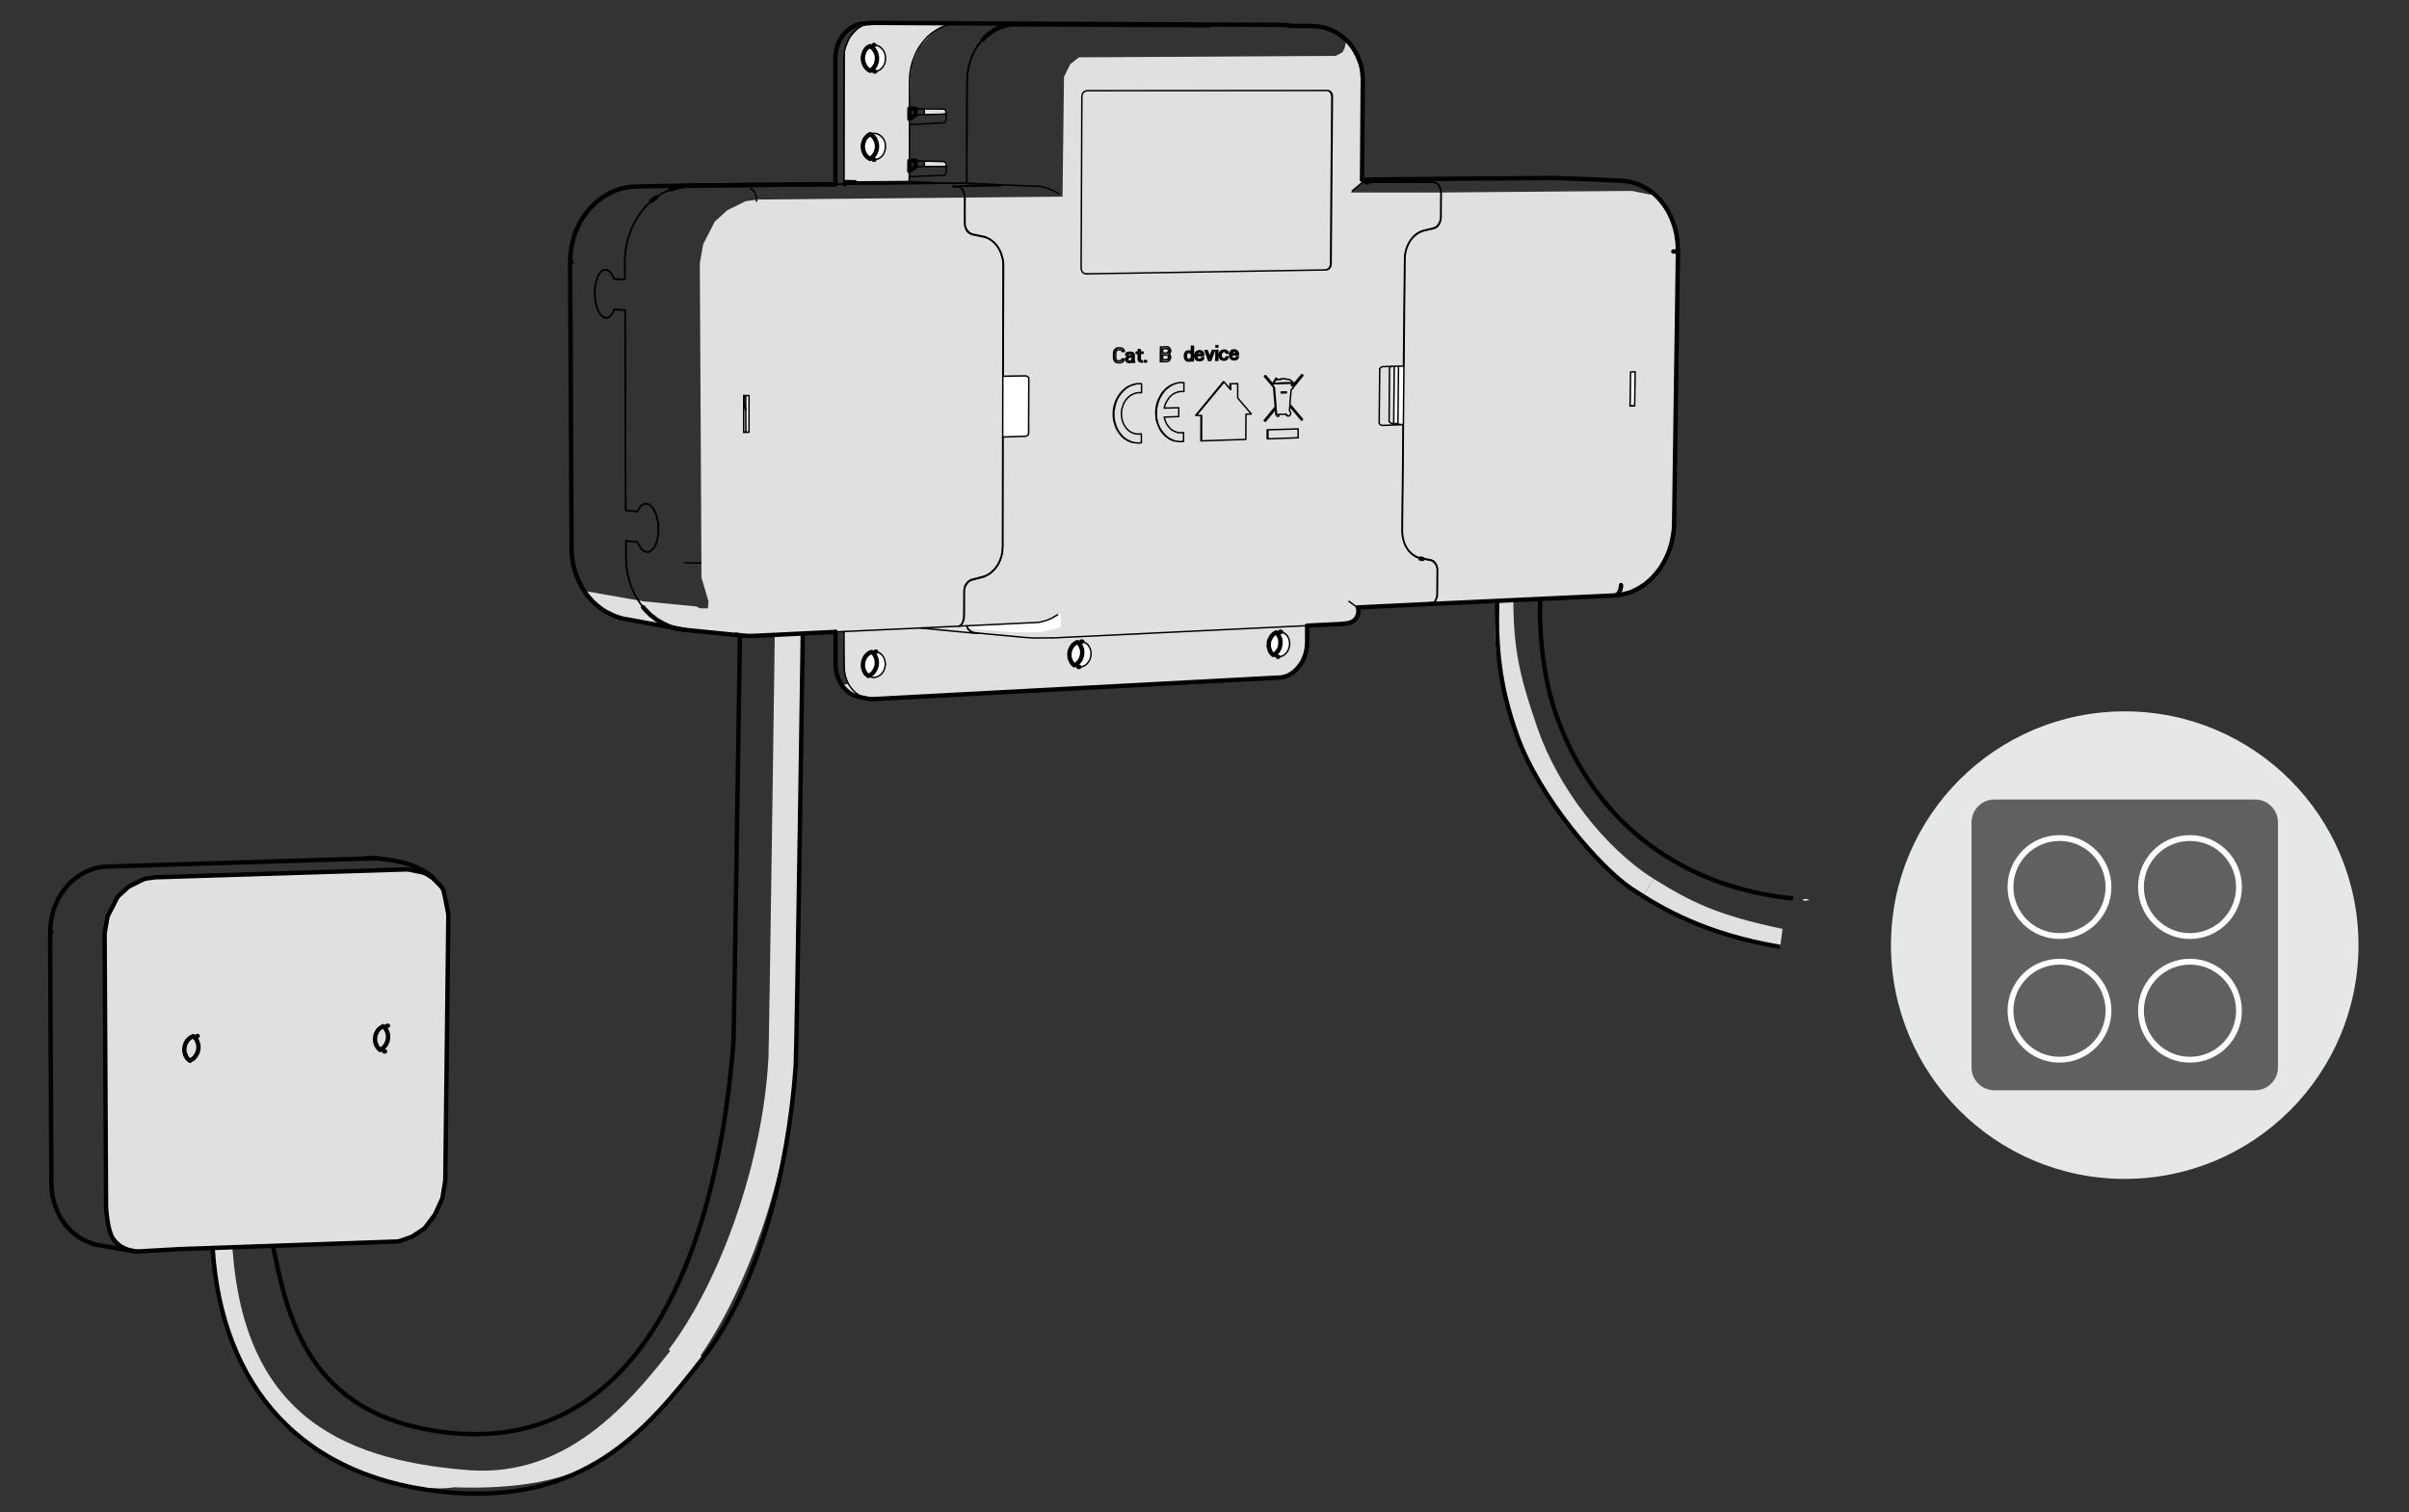 <?xml version="1.0" encoding="UTF-8"?>
<svg xmlns="http://www.w3.org/2000/svg" width="413.823" height="259.779" version="1.1" viewBox="0 0 413.823 259.779">
  <rect x="0" y="0" width="413.823" height="259.779" fill="#333333" stroke="none"/>
  <!-- Generator: Adobe Illustrator 28.7.3, SVG Export Plug-In . SVG Version: 1.2.0 Build 164)  -->
  <g>
    <g id="Layer_1">
      <g id="Layer_1-2" data-name="Layer_1">
        <g>
          <path d="M305.804,162.65l.406-3.097c-11.454-2.379-15.998-4.791-22.122-8.585l-1.884,2.997c10.518,6.611,15.35,6.817,23.6,8.685v0Z" fill="#e0e0e0"/>
          <path d="M282.205,153.966l1.884-2.997c-8.531-5.363-16.509-15.838-19.983-25.915-3.351-9.717-4.349-14.431-4.103-25.03l-2.396-.494c-1.85,9.82-.473,16.169,3.151,26.678,3.741,10.848,12.225,21.961,21.447,27.758Z" fill="#e0e0e0"/>
        </g>
        <path d="M308.003,154.331c-18.063-1.817-33.703-11.969-40.633-31.39-2.406-6.745-3.219-15.646-2.659-22.329l-7.362-.167c-.644,10.177.226,17.428,3.233,25.856,3.871,10.85,14.357,22.862,19.784,26.43,5.427,3.568,12.726,7.755,25.439,9.919" fill="none" stroke="#000" stroke-miterlimit="10" stroke-width=".75"/>
        <polyline points="305.107 160.448 305.129 160.743 303.689 160.524" fill="#e0e0e0" fill-rule="evenodd"/>
        <polygon points="310.848 154.606 309.974 154.762 309.626 154.494 310.237 154.385 310.848 154.606" fill="#e0e0e0" fill-rule="evenodd"/>
        <path d="M305.058,160.986" fill="none" stroke="#000" stroke-linecap="round" stroke-linejoin="round" stroke-width=".751"/>
        <g>
          <g>
            <path d="M137.949,94.945l-4.691.084c.032,2.111-1.146,84.627-1.25,86.644-.925,17.789-8.193,38.342-17.151,50.168l4.013,3.04c9.414-12.427,16.696-33.607,17.779-51.955.144-2.445,1.338-85.408,1.3-87.981v0Z" fill="#e0e0e0"/>
            <path d="M120.692,233.362l-2.865-4.837c-8.655,11.423-19.633,25.431-37.518,23.991-22.788-1.835-39.218-10.411-40.499-40.294l-3.231.367c.611,35.039,29.532,44.582,41.477,42.886,22.417.73,30.624-6.465,39.979-18.813,0,0,2.658-3.3,2.658-3.3Z" fill="#e0e0e0"/>
          </g>
          <path d="M36.433,212.385c.755,23.487,13.394,40.976,39.22,43.82,24.67,2.717,35.516-10.639,45.039-22.844,9.571-12.268,14.77-32.282,16.006-50.432.174-2.549,1.403-86.512,1.41-89.169" fill="none" stroke="#000" stroke-miterlimit="10" stroke-width=".75"/>
          <path d="M127.349,93.644c-.046,1.379-1.251,84.1-1.357,85.443-3.035,38.705-17.643,72.336-51.747,66.615-22.385-3.755-25.134-21.113-27.605-32.872" fill="none" stroke="#000" stroke-miterlimit="10" stroke-width=".75"/>
        </g>
        <path d="M285.142,155.41" fill="#e0e0e0" fill-rule="evenodd"/>
        <path d="M288.648,163.604" fill="none" stroke="#000" stroke-linecap="round" stroke-linejoin="round" stroke-width=".751"/>
        <polygon points="232.202 7.792 233.626 10.482 234.227 13.71 233.942 31.43 232.012 33.075 246.156 33.075 280.331 32.79 283.558 33.455 283.875 33.075 285.9 35.163 287.704 38.676 288.273 41.619 287.672 90.191 287.103 93.703 285.615 96.931 283.59 99.62 281.122 101.234 278.496 102.152 235.588 104.177 233.531 104.462 233.341 105.474 232.36 106.835 230.588 107.12 224.702 107.405 224.513 111.645 223.848 113.607 222.203 115.474 220.621 116.233 155.373 119.745 148.126 119.777 146.354 119.176 144.867 117.942 144.804 117.689 145.816 117.404 145.468 116.834 145.184 115.663 144.93 108.575 135.406 108.892 125.217 108.892 116.705 108.006 106.104 105.949 103.225 104.462 101.738 103.291 100.472 101.519 110.534 103.291 119.648 104.177 120.217 104.493 121.609 104.493 121.704 103.291 120.502 99.209 120.217 45.226 120.787 41.967 122.78 38.075 124.932 36.113 128.065 34.562 130.121 34.277 182.522 33.771 182.775 13.203 183.851 11.02 185.339 9.849 229.449 9.596 230.588 8.995 230.999 8.235 231.284 6.906 232.202 7.792" fill="#e0e0e0" fill-rule="evenodd"/>
        <polygon points="162.556 19.026 162.587 19.342 161.543 19.595 158.885 19.69 158.885 18.677 161.638 18.677 162.556 19.026" fill="#e0e0e0" fill-rule="evenodd"/>
        <polygon points="162.619 28.107 162.556 28.487 158.885 28.487 158.885 27.822 162.271 27.759 162.619 28.107" fill="#e0e0e0" fill-rule="evenodd"/>
        <polygon points="161.859 4.596 159.898 5.894 157.872 8.235 156.638 11.146 156.353 13.203 156.069 31.145 145.089 31.145 145.184 8.488 146.07 6.432 147.462 4.881 149.202 3.995 164.043 3.995 161.859 4.596" fill="#e0e0e0" fill-rule="evenodd"/>
        <polygon points="150.215 8.393 151.702 8.678 151.987 8.963 151.987 11.178 151.544 11.621 150.405 12.254 149.297 11.938 148.696 11.368 148.411 10.767 148.411 9.058 149.202 8.077 149.898 8.077 150.215 8.393" fill="#fff" fill-rule="evenodd"/>
        <polygon points="150.183 23.677 151.955 23.962 151.892 26.367 151.006 27.221 149.329 27.189 148.411 26.05 148.411 24.342 149.487 23.076 150.183 23.677" fill="#fff" fill-rule="evenodd"/>
        <polygon points="280.932 68.737 280.584 69.654 280.268 69.654 280.236 63.895 280.901 63.895 280.932 68.737" fill="#fff" fill-rule="evenodd"/>
        <polygon points="128.16 69.908 128.381 68.009 128.729 68.009 128.729 74.084 128.381 74.084 128.16 69.908" fill="#fff" fill-rule="evenodd"/>
        <polygon points="240.967 72.85 237.898 72.755 239.511 72.566 239.67 63.041 240.999 62.883 241.252 57.44 240.967 72.85" fill="#fff" fill-rule="evenodd"/>
        <polygon points="176.542 74.812 172.397 74.907 172.397 64.813 176.637 64.813 176.542 74.812" fill="#fff" fill-rule="evenodd"/>
        <polygon points="163.885 107.721 178.599 106.835 181.193 105.917 182.238 105.379 182.238 107.531 181.953 107.816 178.883 108.575 173.979 108.607 163.885 107.721" fill="#fff" fill-rule="evenodd"/>
        <polygon points="221.253 109.493 221.601 110.031 221.601 111.043 221 112.214 220.336 112.721 219.228 112.721 218.342 112.119 218.026 110.442 218.817 108.828 219.513 108.86 221.253 109.493" fill="#fff" fill-rule="evenodd"/>
        <polygon points="185.465 110.6 186.952 110.917 187.522 111.835 187.205 113.385 185.94 114.493 185.149 114.493 183.978 113.575 183.978 111.36 185.022 110.347 185.465 110.6" fill="#fff" fill-rule="evenodd"/>
        <polygon points="150.215 112.373 151.702 112.657 151.987 112.974 151.987 115.157 150.689 116.265 149.582 116.265 148.728 115.632 148.411 115.062 148.411 113.353 149.519 112.088 150.215 112.373" fill="#fff" fill-rule="evenodd"/>
        <path d="M105.472,47.916c-.063-.148-.127-.306-.19-.475-.084-.127-.169-.253-.253-.38-.084-.105-.169-.211-.253-.316-.084-.063-.169-.137-.253-.222-.042-.021-.084-.042-.127-.063-.105-.042-.2-.074-.285-.095h-.158c-.084,0-.179.011-.285.032-.084.063-.179.116-.285.158-.084.105-.179.2-.285.285-.084.127-.169.253-.253.38-.063.148-.137.295-.221.443-.042.169-.095.338-.158.506-.042.19-.084.369-.127.538l-.127.823c0,.274-.011.548-.032.823.021.232.032.464.032.696.021.232.053.464.095.696.021.148.042.295.063.443.063.169.116.348.158.538.063.169.127.338.19.506.063.148.137.285.222.411.063.127.137.253.221.38l.253.253c.105.063.2.127.285.19.105.042.2.074.285.095M104.269,54.561c.105-.042.2-.084.285-.127.042-.021.095-.053.158-.095.042-.042.084-.084.127-.127.105-.105.2-.211.285-.316.063-.127.127-.243.19-.348.063-.148.127-.285.19-.411M109.49,87.849c.042-.084.074-.158.095-.222.084-.148.169-.285.253-.411.084-.105.169-.211.253-.316.042-.042.084-.084.127-.127.105-.063.211-.127.316-.19.084-.021.179-.053.285-.095.105,0,.211.011.316.032.063,0,.116.011.158.032.105.042.211.095.316.158.105.084.2.169.285.253.105.105.2.211.285.316.084.148.169.285.253.411.127.253.095.253.222.506.042.084.074.179.095.285.063.169.116.348.158.538.042.19.084.39.127.601.021.316.053.633.095.949v.633c-.021.316-.053.633-.095.949-.042.19-.084.38-.127.57-.063.253-.148.517-.253.791-.063.148-.127.285-.19.411-.084.127-.179.253-.285.38-.084.084-.169.169-.253.253-.042.042-.095.084-.158.127-.084.042-.179.084-.285.127-.105,0-.211.011-.316.032M111.167,94.842c-.105-.021-.211-.042-.316-.063-.105-.042-.211-.095-.316-.158-.084-.084-.179-.169-.285-.253-.105-.127-.211-.253-.316-.38-.084-.148-.169-.306-.253-.475-.063-.127-.116-.253-.158-.38M107.528,92.912v2.88c.021.401.042.791.063,1.171.042.401.095.802.158,1.202.095.57.095.601.253,1.171.105.401.222.802.348,1.202.084.19.158.38.221.57.19.38.369.759.538,1.139.105.19.211.369.316.538.105.19.211.369.316.538.253.338.496.665.728.981M107.338,48.011v-3.734c.021-.253.042-.517.063-.791.042-.274.084-.538.127-.791.042-.274.084-.548.127-.823.063-.274.137-.548.222-.823l.253-.823c.084-.253.179-.517.285-.791.127-.274.243-.538.348-.791.148-.253.285-.506.411-.759.148-.253.295-.506.443-.759.169-.232.338-.464.506-.696.169-.211.348-.432.538-.665.19-.211.38-.411.57-.601.211-.211.422-.411.633-.601M115.218,32.537c-.232.084-.464.179-.696.285-.232.105-.464.221-.696.348-.232.148-.464.285-.696.411-.127.105-.253.2-.38.285M165.055,107.341c.063-.105.137-.2.222-.285.042-.148.095-.285.158-.411.042-.169.074-.327.095-.475.021-.169.032-.348.032-.538.032-2.12,0-2.12.032-4.24.021-.169.053-.338.095-.506.021-.105.053-.211.095-.316.063-.084.116-.169.158-.253.063-.105.127-.19.19-.253.063-.084.127-.158.19-.222.148-.084.285-.169.411-.253.084-.021.179-.053.285-.095.981-.253.981-.221,1.962-.506.105-.042.222-.084.348-.127.105-.042.211-.095.316-.158s.211-.127.316-.19c.105-.084.211-.169.316-.253.084-.084.179-.169.285-.253.084-.084.169-.169.253-.253.084-.105.169-.211.253-.316.084-.105.158-.211.222-.316.084-.127.158-.243.222-.348.063-.127.116-.253.158-.38.063-.127.116-.253.158-.38.063-.19.095-.19.158-.38.042-.274.095-.548.158-.823.032-.38.032-.411.063-.823M172.207,93.988c.042-16.138.074-32.265.095-48.382-0-.274-.011-.548-.032-.823-.021-.148-.053-.285-.095-.411-.063-.274-.137-.538-.222-.791-.105-.253-.211-.496-.316-.728-.148-.211-.295-.432-.443-.665-.084-.084-.169-.179-.253-.285-.084-.084-.169-.169-.253-.253-.105-.084-.2-.169-.285-.253-.105-.063-.211-.137-.316-.222-.105-.063-.211-.127-.316-.19-.105-.042-.211-.084-.316-.127-.127-.042-.243-.084-.348-.127-.981-.19-1.013-.19-1.994-.411-.084-.021-.169-.042-.253-.063-.148-.063-.274-.137-.38-.221-.084-.063-.169-.127-.253-.19-.063-.084-.127-.169-.19-.253-.042-.084-.084-.179-.127-.285-.042-.105-.084-.211-.127-.316-.032-.222-.063-.222-.095-.475v-4.493c-.021-.19-.042-.369-.063-.538-.021-.105-.042-.211-.063-.316-.063-.148-.116-.295-.158-.443-.042-.084-.095-.158-.158-.222-.042-.063-.095-.127-.158-.19-.042-.042-.095-.084-.158-.127-.063-.042-.127-.074-.19-.095h-.095c-.338-.021-.675-.042-1.013-.063M143.506,31.651c7.215-.084,14.429-.148,21.644-.19,3.322.127,3.322.158,6.613.348.084.021.179.032.285.032M106.294,47.916h-.823M103.984,54.561h.285M105.503,53.137l1.867.095.127,34.396,1.994.222M109.522,93.134l-1.994-.222M104.142,54.561h.285M103.953,46.365l.316-.032M105.63,47.947l1.709.063M107.528,92.912h.348M109.522,93.134h.032M109.49,87.849h.032M112.211,105.981l-.063-.032M114.173,107.215h-.032M117.464,108.164h-.063M117.338,31.968l-.063.032M117.591,96.646h.095-.063M117.686,96.646l.253.032-.253-.032h0M117.907,96.678h.158-.158M118.097,96.678h-.032.063-.032M118.034,31.904h-.095M118.382,96.678h-.253.348-.158.063M118.129,96.678h.032M118.445,96.678l.285.032h-.158.032M118.793,96.709h.032-.127M118.825,96.709h.538-.253M119.236,96.709h.221-.221M119.458,96.709h.063-.063.032M119.901,96.709h-.38.38M119.616,96.709h-.095M119.932,96.709h.158-.095M120.407,96.678l-.316.032.285-.032h-.063M120.122,96.709h-.032M126.388,108.987h.032M127.274,109.145l-.158-.032M128.128,74.211l.538.032-.918.032v-6.329h.348l.032,6.265-.38.032M128.096,67.946h.57v6.297h0M129.267,32.537l-.127-.063.158.127-.158-.127-.19-.063.158.063-.032-.032M129.14,32.474l-.19-.063M129.963,34.562v-.095.032M129.932,34.246l.032.222-.063-.57v-.127l.032.222-.063-.348.032.127-.158-.506.127.475-.095-.348M129.963,34.467l-.032-.443v.19M129.9,33.898l.032.222v-.095M129.963,34.309v.032M129.837,33.613v-.095M129.362,32.632l.158.19-.222-.222.222.19.127.285M143.538,108.544l21.074-.981.19-.032.253-.19M172.048,31.841l-.57.032M163.631,32.031l.127-.032h.601l7.246-.127h-.19M171.447,31.873h.063" fill="none" stroke="#000" stroke-linecap="round" stroke-linejoin="round" stroke-width=".249"/>
        <path d="M112.148,105.949c-.127-.105-.253-.2-.38-.285l-.443-.443-.411-.411c-.148-.169-.295-.338-.443-.506M114.142,107.215c-.148-.063-.285-.137-.411-.222-.169-.084-.338-.179-.506-.285-.169-.105-.338-.211-.506-.316-.169-.127-.338-.264-.506-.411M127.21,109.145c-3.27-.338-6.54-.664-9.809-.981-.169-.021-.348-.053-.538-.095-.169-.021-.338-.053-.506-.095-.19-.042-.369-.084-.538-.127-.169-.042-.348-.095-.538-.158-.169-.063-.338-.127-.506-.19-.211-.084-.411-.179-.601-.285M115.218,32.537c.232-.084.475-.169.728-.253.232-.063.464-.127.696-.19.211-.042.422-.074.633-.095M111.863,34.562l.601-.506.285-.19M117.939,31.904l-.601.063M118.034,31.904l.664-.032,24.808-.222M126.388,108.987l.728.127.886.095-.285-.032M128.096,109.208h-.095l.57.032h.57l14.398-.696" fill="none" stroke="#000" stroke-linecap="round" stroke-linejoin="round" stroke-width=".751"/>
        <path d="M245.872,103.734c.063,0,.127-.011.19-.032.063-.021.127-.053.19-.095.095-.063.095-.095.19-.158.042-.063.084-.127.127-.19.063-.127.127-.264.19-.411.042-.084.074-.179.095-.285.021-.105.042-.211.063-.316v-.348M246.916,101.899c.032-2.025.032-2.057.032-4.082-0-.105-.011-.211-.032-.316-.042-.148-.084-.295-.127-.443-.042-.084-.095-.169-.158-.253-.042-.084-.095-.158-.158-.222-.063-.063-.127-.127-.19-.19-.084-.042-.169-.095-.253-.158-.042,0-.074-.011-.095-.032-.084-.021-.169-.042-.253-.063-.759-.158-.759-.127-1.519-.285l-.316-.063c-.105-.021-.211-.053-.316-.095-.084-.042-.179-.084-.285-.127-.105-.063-.2-.127-.285-.19-.105-.063-.2-.127-.285-.19-.084-.063-.179-.137-.285-.222-.084-.084-.158-.169-.222-.253-.084-.084-.169-.169-.253-.253-.063-.105-.127-.211-.19-.316-.063-.105-.127-.211-.19-.316-.063-.105-.116-.211-.158-.316-.063-.127-.116-.243-.158-.348-.042-.127-.074-.253-.095-.38-.042-.127-.074-.253-.095-.38l-.063-.38c-.021-.127-.032-.264-.032-.411-.021-.127-.032-.253-.032-.38M240.904,91.235c.148-15.589.295-31.168.443-46.737v-.411c.021-.127.042-.253.063-.38.021-.148.042-.285.063-.411.021-.127.053-.253.095-.38.042-.127.084-.253.127-.38.042-.127.095-.243.158-.348.042-.127.095-.243.158-.348.063-.127.127-.243.19-.348.063-.105.137-.211.222-.316.084-.084.158-.179.222-.285.084-.084.169-.169.253-.253.105-.084.2-.169.285-.253.084-.063.179-.137.285-.222.084-.063.179-.116.285-.158.105-.063.211-.116.316-.158l.316-.127c.105-.042.211-.074.316-.095.506-.105,1.013-.222,1.519-.348.127-.042.253-.084.38-.127.063-.063.137-.116.222-.158.063-.063.137-.137.222-.222.084-.105.169-.221.253-.348.063-.148.116-.295.158-.443.042-.148.074-.306.095-.475.021-1.371.032-2.753.032-4.145,0-.169-.011-.338-.032-.506-.021-.169-.053-.327-.095-.475-.042-.105-.084-.2-.127-.285-.042-.084-.084-.169-.127-.253-.042-.063-.095-.137-.158-.222-.063-.042-.127-.084-.19-.127-.021-.021-.053-.042-.095-.063-.063-.021-.127-.042-.19-.063-.422-.021-.844-.042-1.266-.063-.548-.021-1.108-.032-1.677-.032-2.89,0-5.78.011-8.67.032M234.86,31.303h-.886M240.239,62.914l-.095,9.904-.506-.032h.506M239.638,72.787v.032M277.388,102.278h-.063M278.464,100.57v-.127M278.464,100.538v-.032M280.679,69.718l-.665.032.095-5.854.791-.032-.095,5.854h-.127M280.806,69.718l-.791-.063.475.032h-.475M288.083,43.201h-.538M288.21,43.201l.032-.032" fill="none" stroke="#000" stroke-linecap="round" stroke-linejoin="round" stroke-width=".249"/>
        <path d="M233.974,30.86c11.033-.127,22.076-.221,33.13-.285,5.759.19,5.759.222,11.518.475.19.021.369.042.538.063.211.021.411.042.601.063.232.063.454.116.664.158.211.063.432.127.664.19.211.084.422.169.633.253.19.084.369.179.538.285.211.105.411.211.601.316.211.127.411.253.601.38.169.148.338.285.506.411.169.148.338.295.506.443.148.169.306.327.475.475.105.127.211.243.316.348M277.356,102.278c.232-.021.454-.042.664-.063.232-.042.454-.074.664-.095.232-.063.454-.127.665-.19.211-.042.411-.095.601-.158.211-.084.422-.169.633-.253.211-.105.422-.211.633-.316.19-.105.369-.211.538-.316.19-.105.369-.222.538-.348.19-.148.38-.285.57-.411.19-.169.369-.327.538-.475M283.4,99.652c.169-.148.327-.295.475-.443.169-.19.327-.369.475-.538.148-.19.295-.369.443-.538.127-.19.264-.369.411-.538.127-.211.253-.422.38-.633.127-.19.243-.39.348-.601.105-.211.211-.422.316-.633.084-.211.179-.422.285-.633.084-.232.169-.454.253-.664.063-.232.137-.464.222-.696.063-.253.127-.496.19-.728M288.242,43.169c-.021-.232-.032-.475-.032-.728,0-.232-.011-.475-.032-.728-.021-.232-.053-.464-.095-.696-.021-.253-.053-.496-.095-.728-.063-.232-.116-.464-.158-.696-.063-.232-.127-.464-.19-.696-.063-.211-.137-.432-.222-.664-.084-.211-.169-.432-.253-.665-.105-.211-.2-.422-.285-.633-.105-.211-.211-.411-.316-.601-.127-.211-.253-.422-.38-.633-.127-.19-.253-.38-.38-.57-.169-.211-.348-.432-.538-.665M287.324,92.342c.042-.232.084-.475.127-.728.021-.232.053-.464.095-.696.021-.359.032-.717.032-1.076M285.267,34.436l-.285-.316M234.86,31.303h.19-.19M234.638,31.303h.316M234.828,31.303h.032M244.005,95.95l.38.063M277.325,102.278h.063l-31.548,1.456M283.4,99.652l-.095.095M277.451,102.247l.19-.032-.19.032M277.61,102.215l.222-.127-.19.127M278.021,101.93v-.032l-.063.095.127-.158-.032.063M277.958,101.994h0l-.158.127.158-.127M278.211,101.582l.127-.285.095-.411-.095.411.032-.095-.095.285M278.053,101.867l.063-.095-.063.095M278.306,101.392l-.063.158M278.432,100.886l.032-.158-.032.158v-.032M278.464,100.506v.316-.285M281.976,100.76l.38-.253M287.197,93.007v.032M285.267,34.436l.095.158M288.147,43.201h-.063l.158-.032M287.197,93.007l.127-.664-.063.38M287.577,89.843h0M287.577,90.191h0M288.242,43.169l-.664,46.99M287.546,43.201h-.032.38-.443.095M287.83,43.201h.285M287.957,43.201h-.032.095-.063" fill="none" stroke="#000" stroke-linecap="round" stroke-linejoin="round" stroke-width=".751"/>
        <path d="M168.789,6.811c-.232.274-.454.559-.664.854-.169.232-.316.454-.443.664-.148.253-.285.496-.411.728-.105.253-.222.506-.348.759-.084.274-.169.538-.253.791-.084.274-.158.548-.222.823-.063.274-.116.559-.158.854-.042.274-.084.548-.127.823,0,.295-.011.58-.032.854M164.992,32.189c.063.042.127.084.19.127.042.063.095.127.158.19.042.063.084.137.127.222.042.084.084.179.127.285.042.148.084.306.127.475.021.169.042.348.063.538M165.783,34.024c-.021,1.477-.021,2.964,0,4.462,0,.105.011.211.032.316.042.105.074.211.095.316.127.221.127.253.253.443.105.127.211.243.316.348.127.084.253.158.38.222.105.042.2.074.285.095.654.127,1.318.264,1.994.411.105.042.222.084.348.127.232.127.464.253.696.38.316.222.316.253.633.506.19.211.369.422.538.633.148.232.295.475.443.728.105.274.211.548.316.823.084.274.158.559.222.854.021.295.042.591.063.886M172.333,64.623c1.266-.021,2.542-.042,3.829-.063.042,0,.095.011.158.032.063.021.116.042.158.063.042.042.084.074.127.095.042.042.074.084.095.127M176.637,74.654c-.042.042-.084.084-.127.127-.063.042-.137.084-.222.127-.042.021-.095.032-.158.032M172.302,75.065c-0,6.308-.011,12.626-.032,18.954-.021.295-.042.591-.063.886-.021.148-.053.295-.095.443-.084.274-.169.559-.253.854-.127.253-.253.517-.38.791-.169.232-.338.464-.506.696-.19.211-.39.411-.601.601-.105.084-.211.169-.316.253-.105.084-.222.158-.348.221-.348.158-.348.19-.696.348l-1.962.506c-.105.021-.2.053-.285.095-.084.042-.169.095-.253.158-.084.063-.169.127-.253.19-.105.127-.2.264-.285.411-.084.148-.158.295-.222.443-.032.253-.063.253-.095.506v4.209c-.021.232-.042.464-.063.696-.063.19-.127.39-.19.601-.063.105-.127.211-.19.316-.063.063-.116.116-.158.158-.063.042-.127.084-.19.127M164.676,107.563c4.599-.211,9.198-.432,13.796-.664.316-.063.622-.137.918-.222.232-.063.454-.137.665-.221.211-.105.422-.2.633-.285.338-.19.665-.38.981-.57M166.1,107.499c.084.148.158.306.222.475.063.063.116.127.158.19.084.084.169.158.253.222.127.084.264.158.411.222M166.1,31.461c2.932.148,5.854.285,8.765.411,1.181.042,2.363.084,3.544.127.19.021.39.042.601.063.316.105.633.2.949.285.316.148.643.285.981.411.475.253.475.285.981.538M187.237,47.03h-.728c-.063,0-.137-.011-.222-.032-.042-.021-.084-.053-.127-.095-.063-.042-.127-.084-.19-.127-.042-.084-.084-.158-.127-.222-.042-.084-.074-.169-.095-.253-0-.084-.011-.169-.032-.253M185.718,46.049c.042-9.809.084-19.619.127-29.428,0-.084.011-.169.032-.253.021-.084.042-.169.063-.253.042-.063.074-.116.095-.158.063-.063.127-.127.19-.19M191.794,73.641c-.063-.127-.116-.253-.158-.38-.084-.274-.169-.548-.253-.823-.042-.148-.074-.295-.095-.443-.021-.295-.042-.591-.063-.886l.063-.886c.042-.148.074-.295.095-.443.084-.274.169-.548.253-.823.063-.148.127-.285.19-.411.148-.253.295-.496.443-.728.084-.127.169-.243.253-.348.19-.19.38-.38.57-.57.105-.084.211-.169.316-.253.105-.084.211-.158.316-.222.253-.105.496-.211.728-.316.232-.063.475-.127.728-.19.285,0,.316,0,.601-.032M195.781,65.889c-.169.021-.327.032-.475.032-.127.021-.253.053-.38.095-.253.063-.496.137-.728.221-.232.148-.464.285-.696.411-.19.169-.39.348-.601.538-.19.211-.369.422-.538.633-.222.348-.222.38-.443.728-.063.148-.116.285-.158.411-.127.411-.158.411-.253.854-.063.295-.116.58-.158.854v.918c.042.274.084.559.127.854.042.148.084.285.127.411.063.211.137.422.222.633.084.19.179.369.285.538.084.127.158.243.222.348.169.211.348.422.538.633.285.222.285.253.601.475.232.127.464.243.696.348.105.042.222.084.348.127.19.042.39.084.601.127M195.116,76.078c-.232-.042-.475-.084-.728-.127-.105-.042-.222-.084-.348-.127-.105-.042-.222-.095-.348-.158-.211-.148-.422-.285-.633-.411-.105-.084-.211-.179-.316-.285-.158-.19-.19-.19-.348-.411-.127-.169-.253-.348-.38-.538-.084-.127-.158-.253-.222-.38M192.49,59.75h-.38c-.084.021-.158.042-.222.063-.063.042-.127.084-.19.127M191.699,59.94c-.063.063-.127.137-.19.222-.021.063-.042.137-.063.222-.021.084-.042.169-.063.253v.791c.021.105.032.211.032.316.042.063.074.127.095.19.063.084.127.158.19.222M191.572,62.155c-.063-.095-.095-.095-.158-.222-.042-.063-.074-.137-.095-.222-.021-.084-.032-.169-.032-.253v-.696c-0-.127.011-.253.032-.38.021-.084.053-.158.095-.222.063-.084.127-.158.19-.222M191.604,59.94c.063-.042.116-.084.158-.127.084-.021.169-.042.253-.063h.411M191.699,60.415c-.021.084-.032.158-.032.222v.823c0,.084.011.158.032.221.021.042.053.095.095.158M191.92,61.933c.042.021.095.042.158.063.105-.021.211-.032.316-.032.063-.021.127-.042.19-.063M192.901,62.123c-.042.042-.095.084-.158.127-.084.021-.169.042-.253.063h-.38M196.097,67.471c-.148-.021-.295-.032-.443-.032-.084,0-.169.011-.253.032-.084,0-.169.011-.253.032-.169.063-.337.127-.506.19-.169.084-.327.169-.475.253l-.443.38c-.127.148-.253.295-.38.443-.042.084-.095.169-.158.253-.063.148-.137.295-.222.443-.063.232-.137.464-.222.696-.063.285-.032.285-.095.601v.316c0,.211.011.411.032.601.042.211.084.411.127.601.063.19.137.38.222.57.105.169.211.338.316.506.042.084.095.158.158.222.19.19.19.222.411.411.148.084.295.179.443.285.084.042.169.074.253.095.084.042.158.074.222.095.169.042.327.074.475.095.253-.021.506-.032.759-.032M228.12,46.27c.063-.021.127-.053.19-.095.042-.042.074-.084.095-.127.063-.063.116-.137.158-.221.032-.095.032-.127.063-.222.032-.127.032-.158.032-.285M228.658,45.321c.084-9.577.158-19.165.222-28.764,0-.105-.011-.222-.032-.348-.021-.042-.042-.095-.063-.158-.042-.063-.084-.127-.127-.19l-.127-.127c-.063-.042-.127-.084-.19-.127M228.784,16.557c-.084,9.598-.158,19.186-.222,28.764-.021.084-.032.169-.032.253-.021.084-.053.169-.095.253-.042.084-.084.158-.127.221-.042.042-.084.074-.127.095-.063.063-.127.105-.19.127l-.127.063c-.169.021-.338.032-.506.032M193.661,62.155c.042.021.074.042.095.063.063.021.127.042.19.063.084,0,.169-.011.253-.032.084,0,.158-.011.222-.032M194.515,61.332h-.38c-.063.021-.127.042-.19.063-.042.021-.074.042-.095.063M194.8,60.794c.021.042.032.095.032.158v.854c.021.148.053.285.095.411M195.717,61.997c.063.042.116.084.158.127.042.021.084.032.127.032.084.021.169.042.253.063M196.255,62.218c-.127-.021-.253-.042-.38-.063-.042-.021-.084-.032-.127-.032l-.127-.127M199.072,73.357c-.105-.232-.2-.475-.285-.728-.042-.127-.084-.264-.127-.411-.021-.148-.042-.295-.063-.443-.032-.411-.032-.443-.063-.854.021-.295.042-.591.063-.886.032-.222.063-.222.095-.443.042-.148.074-.295.095-.443.105-.274.222-.538.348-.791.127-.253.264-.506.411-.759.084-.105.169-.211.253-.316.19-.211.38-.411.57-.601.105-.084.211-.158.316-.222.127-.084.243-.158.348-.222.348-.158.348-.19.696-.316.232-.063.475-.127.728-.19.19,0,.38-.011.57-.032M203.027,65.699c-.148.021-.295.032-.443.032-.127.021-.253.042-.38.063-.127.042-.253.084-.38.127-.105.042-.222.084-.348.127-.232.127-.454.264-.664.411-.211.169-.422.338-.633.506-.169.211-.338.432-.506.664-.148.232-.295.475-.443.728-.105.274-.211.548-.316.823-.063.274-.127.559-.19.854-.021.148-.042.295-.063.443v.886c.021.148.032.295.032.443.063.274.127.559.19.854.105.253.211.517.316.791.148.232.295.464.443.696.169.211.338.411.506.601.211.169.411.338.601.506.232.127.464.243.696.348.105.042.221.084.348.127.19.042.38.074.57.095M202.362,75.825c-.232-.021-.464-.053-.696-.095-.105-.042-.222-.084-.348-.127-.105-.063-.222-.116-.348-.158-.211-.148-.422-.295-.633-.443-.222-.19-.222-.222-.475-.443-.105-.127-.222-.264-.348-.411-.063-.127-.137-.243-.222-.348-.084-.148-.158-.295-.222-.443M200.749,62.028l.158-.158c.042-.063.084-.137.127-.222.021-.042.042-.095.063-.158v-.253c-.021-.063-.042-.116-.063-.158-.042-.084-.084-.158-.127-.222M200.812,60.794c.063-.032.063-.063.127-.095.042-.063.074-.116.095-.158.021-.063.042-.127.063-.19v-.19c-.021-.063-.032-.116-.032-.158-.042-.084-.095-.158-.158-.222-.042-.063-.095-.116-.158-.158M200.78,61.111c.021.063.032.127.032.19v.158c0,.042-.011.095-.032.158M203.375,67.25h-.506c-.169.021-.338.042-.506.063-.148.063-.306.127-.475.19-.084.021-.158.053-.222.095-.148.105-.295.211-.443.316l-.38.38c-.105.148-.211.306-.316.475-.105.169-.2.338-.285.506-.063.19-.127.369-.19.538-.021.105-.042.2-.063.285M199.989,71.648c.042.19.095.38.158.57.021.084.053.169.095.253.084.148.158.295.222.443.127.169.253.338.38.506.127.127.253.253.38.38.148.084.295.169.443.253.169.063.327.127.475.19.148.042.295.074.443.095.253-.021.496-.032.728-.032M200.654,61.617c.021-.063.042-.116.063-.158v-.19c-.021-.042-.042-.095-.063-.158M203.565,61.712c-.042-.105-.074-.221-.095-.348v-.411c.021-.105.053-.222.095-.348M203.66,60.605c-.021.127-.042.243-.063.348-.021.148-.032.295-.032.443.042.105.074.211.095.316M204.546,61.68c-.063.021-.116.042-.158.063h-.222M203.945,60.668c-.042.063-.074.116-.095.158-.021.063-.032.127-.032.19-.021.105-.021.211,0,.316.021.084.042.169.063.253M204.135,62.028h.253c.042-.021.095-.042.158-.063.042-.021.074-.042.095-.063M205.369,61.649c-.021-.063-.053-.137-.095-.222,0-.105-.011-.211-.032-.316.021-.105.042-.211.063-.316.021-.084.042-.158.063-.222M205.495,60.573c-.042.084-.074.158-.095.222-.021.105-.032.211-.032.316 0.0.127.011.243.032.348.021.063.053.127.095.19M209.577,61.554c-.042-.063-.074-.137-.095-.222-.021-.105-.032-.211-.032-.316,0-.105.011-.211.032-.316.042-.084.074-.158.095-.222M209.925,60.256c-.042.042-.095.084-.158.127-.021.021-.042.053-.063.095-.042.063-.074.137-.095.222-.021.105-.042.211-.063.316.021.105.042.211.063.316.021.084.042.158.063.222M209.862,61.396c-.021-.084-.053-.169-.095-.253v-.19c.042-.105.074-.211.095-.316M211.349,61.522c-.042-.084-.074-.158-.095-.222-.021-.105-.032-.211-.032-.316-0-.105.011-.222.032-.348.021-.063.053-.127.095-.19M211.666,60.225c-.063.032-.063.063-.127.095-.021.042-.053.084-.095.127-.021.063-.042.137-.063.222-.021.105-.042.211-.063.316.021.105.032.211.032.316.063.095.063.127.095.222M211.444,61.522c.032.032.032.063.095.095.042.042.084.074.127.095.042.021.084.042.127.063.084.021.179.032.285.032M238.942,62.946c-.485,0-.97.011-1.456.032-.063.021-.116.042-.158.063-.063.042-.116.074-.158.095-.042.042-.074.084-.095.127-.032.032-.032.063-.063.095M241.03,72.945c-.063,6.097-.127,12.193-.19,18.29.021.295.042.58.063.854.095.411.095.443.19.823.084.274.179.538.285.791.127.232.264.464.411.696.063.105.137.2.222.285.19.19.369.369.538.538.105.084.211.158.316.222.084.063.179.127.285.19.232.084.454.169.664.253.918.19.918.158,1.835.348.127.042.253.084.38.127.063.042.137.095.222.158.063.063.127.127.19.19.063.084.127.158.19.221.042.105.084.211.127.316.042.148.084.295.127.443v.316c-0,1.308-.011,2.605-.032,3.892,0,.169-.011.338-.032.506-.042.148-.084.295-.127.443-.042.105-.084.2-.127.285-.042.063-.084.137-.127.221-.084.084-.169.169-.253.253-.063.042-.127.074-.19.095-.042.021-.095.032-.158.032M241.094,62.883c.063-6.139.127-12.267.19-18.385l.063-.886c.063-.274.127-.548.19-.823.105-.274.211-.548.316-.823.127-.232.264-.464.411-.696.169-.211.338-.422.506-.633.105-.084.2-.179.285-.285l.633-.443c.211-.105.432-.2.664-.285.612-.148,1.224-.295,1.835-.443.127-.042.253-.095.38-.158.084-.042.169-.095.253-.158.084-.105.179-.221.285-.348.084-.127.158-.264.222-.411.042-.169.084-.327.127-.475.021-.105.032-.221.032-.348.021-1.35.032-2.711.032-4.082-.021-.169-.042-.338-.063-.506-.021-.105-.042-.211-.063-.316-.042-.105-.084-.2-.127-.285-.042-.084-.084-.169-.127-.253-.084-.105-.169-.2-.253-.285-.063-.042-.127-.084-.19-.127M166.131,13.963l-.032,17.499h-.949l6.898.38-.57.032-7.278.127-.475.032.981.063.285.095M172.397,45.574l-.063,19.049M176.7,64.876l.032.127-.032,9.461-.063.19M176.13,74.939l-3.829.127M164.865,107.531l-.253.032M167.144,108.607l.475.095M177.491,109.588h.032l-1.456-.095-8.544-.791M172.048,31.841v.032M172.302,75.065h-.063M172.333,64.623h-.063M178.345,109.588h-.823M178.124,109.588h.095M178.314,109.588l2.974-.032h-.127M180.782,109.588l.222-.032-.253.032M224.544,107.468l-43.256,2.088h.095M186.573,47.061l.664-.032M186.225,15.766l.253-.127.222-.063,41.326-.032h-.664M187.237,47.03l5.253-.095-.664.032M192.395,59.75h.095M191.699,62.155l.19.127.222.032-.348-.063-.19-.095M192.711,60.225h.127l.032.158h-.095l-.063-.158-.127-.095-.127-.063-.348.032-.19.032-.095.095-.127.19M191.794,61.839l.127.095M192.585,61.902l.127-.095.032-.158h.38l-.032.253-.19.222M191.984,62.313h.063M192.079,61.997l.411-.032.19-.032.127-.127h-.095M192.458,60.067l.222.063.158.095M192.49,46.935h.665-.665M195.844,67.439l.253.032M196.066,74.527l-.443.032h-.316M192.743,61.649h.38M192.87,61.649l-.063.158M192.87,60.383h.285l-.063-.253-.158-.222-.19-.095-.253-.063M193.154,46.935l34.681-.57.285-.095M228.341,15.608l-.285-.063h-.032l.158.032.19.127.222.222.127.285.063.348M193.945,62.282l-.285-.063-.095-.063-.127-.158-.063-.38h.127l.032.38.127.158M194.42,62.218l.095-.095.063.127h.127l-.095-.253-.063.127M193.376,61.617l.095-.222.095-.095.19-.127.253-.063h.443-.316l-.285.063-.19.127-.063.095-.095.222M193.439,61.997h.095M193.756,61.585l-.032.253.032.095.158.095.285.032.222-.127.158-.158.032-.127h-.095v-.316M193.851,61.459l-.095.127M193.376,60.858h.127l.127-.221.095-.032.316-.063.253-.032h-.38l-.316.063-.063.063-.095.127-.063.095v.127h.127v-.127M193.502,60.984h.222l.032-.127.285-.127h.19l.158.063.063.032.063.127h.095l-.032-.127-.095-.032-.253-.063M193.914,62.028h.19l.222-.095.127-.19.063-.095M194.61,60.953v.158h-.158.063v-.158M194.293,60.51l.285.063.127.095.095.127M194.926,62.218l-.222.032M194.23,60.51h-.032M195.116,76.078h.127-.127M194.61,61.649v-.316h-.095M194.578,60.826h-.127M194.515,61.111h.095M195.148,76.078h.032M196.066,74.527v1.519l-.443.063-.38-.032M195.623,61.997h.095M195.623,61.997l-.095-.222.127.032v-1.107h-.127v1.076M195.654,61.807l.063.19M195.528,60.478h.127v-.411l-.127-.032v.443h-.348l.127.032v.222l.222-.032M195.179,60.478v.222l.127.032M195.306,60.51l.348-.032M195.528,60.035h.222l-.095.032M195.781,60.067h.095v.411h.475-.475M196.097,67.471v-1.519l-.032-.032-.285-.032.19.032M195.844,65.889l.095.032M196.255,62.218v-.222l-.222-.063-.127-.095-.032-.158v-.981h.475v-.222M196.603,62.187h.127v-.253h-.127v.253M196.73,61.933h.222v.253h-.222M196.603,61.933h.348M199.325,62.06v.063h.127v-2.531h.285-.38l-.032,2.468M199.451,62.123h1.044l.253-.095M200.907,60.858l-.095-.063M200.749,59.624l-.222-.063-.791.032M199.736,61.807l-.032-.823h.791l.19.032.095.095M200.78,61.617l-.095.095-.127.063-.823.032M200.369,60.636l.222-.063h.095l-.127.063-.823.032-.032-.728.032-.032.759-.032.095.063.095.095h.095l-.095-.095h-.095M199.451,59.592h-.095M203.217,65.731l-.19-.032.348.032v1.519M199.989,70.097l2.5-.063v1.519l-2.5.095M203.312,74.306l-.411.032h-.316M200.369,61.775l.222-.063h.095M200.78,61.617h-.127M200.654,61.111h.127M200.59,61.712l.063-.095M200.685,61.016l-.19-.032M200.654,61.111l-.063-.095M200.685,60.573l.095-.095.063-.158-.063-.285M200.59,60.573l.095-.095h.095M200.685,60.035l.032.158-.032.285M200.527,59.56h-.158M200.685,59.94l-.19-.063M200.401,59.56h.032M202.521,75.856l-.158-.032.538.032.411-.032v-1.519M202.394,75.856h.063M202.489,70.034h-.127M203.375,67.25h-.285M203.217,65.731l-.095-.032M203.565,60.605l.253-.253.19-.063h.316-.222l-.158.063-.127.095-.158.158M203.66,61.712l.285.253.19.063-.316-.063-.253-.253M204.767,60.858v.538l-.095.19-.127.095M204.166,61.744l.285-.063.127-.127.095-.158v-.538h.095l-.063-.158-.158-.095-.158-.063-.285.032-.158.095M203.881,61.585l.127.127.158.032M204.641,61.902l.127-.222v.316h-.095v-.127M204.261,60.288h.032M204.324,60.288l.222.032.095.063.127.222.032-1.139h-.127v.949M204.767,61.997h.222l.032-2.531h-.222M204.767,61.396h-.095M204.672,60.858l-.095-.158-.127-.095-.127-.032M204.672,59.465h.316M205.463,71.268l-.063.095h.095l4.778-5.759-.127-.032-4.683,5.696M205.495,71.363h.823l-.032,4.367,7.721-.253.032-4.335.918-.032-2.342-2.753v-2.468l-1.329.032v.886l.127.127v-1.013h-.127M206.096,61.965l-.38-.063-.127-.032-.222-.222M205.369,60.573l.222-.222.411-.127.127.032-.411.095-.222.222M205.495,61.649l.222.222.38.095.316-.063.19-.095.127-.19.032-.19h-.222l-.032.158h-.127l-.127.095h.127l.127-.095M206.255,61.68l-.253.063-.222-.095-.127-.158-.063-.253v-.127l1.171-.032v-.19l-.032-.222-.127-.222-.222-.158-.253-.032M205.653,60.889h-.032v-.032l.032-.127.158-.158.222-.095.19.032.127.095.095.158h.095v.127h-.886M206.381,61.68l-.316.063h-.063M206.001,61.965h.032M206.539,60.763l-.063-.158-.158-.095-.285-.032M206.413,75.73v-4.367h-.095M206.381,61.585l.063-.158h.316M206.539,61.427h-.095M206.539,60.889h-.095v-.127M206.318,60.889h.127M207.742,61.933h-.127l-.601-1.709h.127l.601,1.709.253-.032.633-1.709h-.253l-.506,1.361-.475-1.329h-.253M207.014,60.225h.38M207.805,61.396l.443-1.202h.127M208.28,60.193h.348M221.538,4.438l-13.67-.095M208.881,61.427l-.032.475h.348v-1.74h-.316v1.266M208.944,59.624h-.063v-.253h.095v.253h-.032M209.577,60.478l.222-.221.411-.127h.095l-.38.127M209.672,61.554l.222.221.348.095-.316-.063-.127-.032-.222-.221M208.976,61.902v-1.74M208.944,60.161h.253M208.976,59.624h.222v-.253h-.222M208.944,59.37h.253M210.242,61.87l.38-.063.158-.127.127-.158.063-.222h-.348l-.032.158-.127.127-.253.063-.222-.095-.127-.158M209.862,60.636l.127-.158.253-.127.222.063.127.095h.127l-.127-.095h-.127M210.21,61.839l-.032.032M210.21,61.649h.063l.285-.063.127-.095-.095-.032M211.286,66.807l-1.013-1.202M210.463,61.585h.095M210.685,61.49l.063-.158M210.906,61.301h-.285M210.59,60.51l.063.158h.095l-.032-.158M210.305,60.13l.316.063.158.095.158.158.032.222h-.222M210.59,60.415l-.316-.063M211.412,65.921h.158M211.571,61.712l-.222-.19M211.349,60.446l.222-.253.38-.095h.095l-.38.127M212.077,61.807l-.38-.032-.127-.063M212.077,60.098l.253.063.222.158.127.19.063.222v.222l-1.202.032v.095l.095.253.127.19.222.063.222-.032.158-.127.032-.158h.348-.222l-.063.158h-.095M212.457,61.427l-.127.127-.316.063-.032-.032M212.077,61.807l.285-.032.19-.127.127-.158.063-.222M211.95,61.807h.032M211.602,60.763l.633-.032-.664.032h.032M212.52,60.636l-.095-.158-.127-.127-.285-.032.158.032.127.127.095.158h.127v.095h-.285.285M211.571,60.763l.063-.158.127-.158.253-.127M211.982,60.098h-.032M212.615,65.889l-.38.032M212.235,61.554h.095M212.393,61.269h.127M212.393,60.731v-.095M217.171,72.217h.095l.127.127h-.127l-.095-.127,1.899-2.31-.285-3.386.127.032-1.582-1.899h-.127l1.582,1.867M217.393,72.344l1.709-2.088.063.949h.127l-.095-1.076-.095.127M217.266,72.217l1.93-2.31h-.127M217.203,64.655l.127-.127h.095l-.095.127M217.425,64.528l1.171,1.392h.222-.127v.095l-.095-.095h.095M217.678,75.224v.127l.127.032,5.189-.19v-1.519l-5.316.158v1.392M217.804,75.382v-1.551l.348-.032M217.678,73.831h.127M219.102,65.288l-.158.063-.095.127-.063.158-.032.158.127.032v-.19l.063-.158.095-.095.19-.095h-.127v-.316l.127.032v.285M218.817,65.921l2.88-.095v-.063l-.253-.032-2.563.095M219.355,71.268v.222l.127.032v-.316h-.127v.063M219.355,71.205h-.063M219.197,69.908l-.285-3.354M219.45,65.193l-.095.032.759-.063v-.095h-.095v.063l-.57.063M219.102,64.971l.253.032h-.127M219.355,65.224v-.222M220.874,71.142h.095l.127.222.19.095-.158-.032-.095-.063-.095-.095-.063-.127-1.202.032v.316l-.19.032M220.083,67.503v-.158l.791-.032v.158l-.791.032M220.019,65.129l.095.032M220.114,65.066l.665-.032-.665.032M221.285,71.458h.127l.127-.063.095-.127.063-.19.032-.127-.063-.19-.063-.095-.095-.095.063-.791,1.994,2.373h.095l-2.088-2.468v.095M220.874,67.471h.095l-.19.032M220.969,67.471v-.158h-.095M220.779,65.035l.032.095.475.032.316.063.19.158.095.19.095-.032.095.032.063.158-.063.285h-.19l-.032.253h.158l1.582-1.899h.127l-1.582,1.93v-.032h-.285M220.81,65.129h.316M221,65.129h.032M223.658,72.154l.095-.127-2.183-2.595.222-2.468.19-.222h.127l.032-.158,1.677-2.088-.095-.127M222.044,66.269h.063M221.696,65.826h.127l-.032-.095h-.095M221.823,65.826l-.38.032M221.949,65.541h-.063M222.139,65.762v-.063M222.772,73.673h.222M226.411,4.533l.032.032M233.341,104.335h-.158l-.158-.095-1.297-.949M244.827,31.271l.316.032-1.677-.032-9.493.032v.127l-.253.158-1.424,1.202M233.974,31.303v-.443" fill="none" stroke="#000" stroke-linecap="round" stroke-linejoin="round" stroke-width=".249"/>
        <path d="M238.942,62.946l.57-.032-.095,9.841-.316-.032-.222-.063-.19-.158-.063-.222.063-8.955.063-.19.19-.19M237.012,63.357l-.095,9.303.063.127.095.127.222.127.158.032,3.576-.127M238.625,72.281v.063M238.689,63.263v.063M239.416,72.755h.728M239.638,72.819h-.063l1.456.127M239.511,62.914l1.582-.032M246.694,31.43l-.285-.095-1.107-.032h.095M245.713,103.734h.095M245.365,31.303h-.127.063M245.239,31.303h-.095.095" fill="none" stroke="#000" stroke-linecap="round" stroke-linejoin="round" stroke-width=".249"/>
        <path d="M207.868,4.343c-11.117-.063-22.245-.116-33.383-.158-.232,0-.475.011-.728.032-.232.042-.464.074-.696.095-.232.063-.475.127-.728.19l-.696.253c-.211.106-.432.211-.664.316-.211.148-.422.285-.633.411-.211.148-.422.295-.633.443-.19.169-.38.348-.57.538-.105.105-.211.222-.316.348M221.538,4.438c1.308,0,2.605.011,3.892.032.295.021.58.042.854.063.169.021.338.042.506.063.295.063.58.127.854.19.338.127.675.243,1.013.348.274.148.548.285.823.411.274.169.538.338.791.506.148.105.295.222.443.348.19.169.39.348.601.538.127.127.253.253.38.38.19.253.39.496.601.728.222.348.222.38.443.728.148.274.295.548.443.823.148.38.306.77.475,1.171.063.274.137.548.222.823.042.253.084.506.127.759.042.401.074.791.095,1.171M233.278,105.506c-.021.084-.053.179-.095.285-.042.084-.084.169-.127.253-.063.105-.127.2-.19.285-.084.063-.158.137-.222.222-.106.063-.2.127-.285.19l-.253.127c-.084.042-.169.074-.253.095-.127.042-.253.074-.38.095-.38.042-.77.084-1.171.127M234.1,13.52l-.127,17.34M233.246,105.601l.032-.095M230.303,107.183l-5.759.285M226.285,4.533h.127M233.278,104.335h-.032M233.278,105.474l.063-.38v-.759l12.499-.601" fill="none" stroke="#000" stroke-linecap="round" stroke-linejoin="round" stroke-width=".751"/>
        <path d="M107.655,41.967c-.042.232-.084.464-.127.696-.042.211-.074.422-.095.633-.042.38-.074.77-.095,1.171v3.512M105.472,47.884c-.042-.127-.084-.243-.127-.348-.084-.169-.169-.327-.253-.475-.063-.084-.127-.169-.19-.253-.084-.084-.169-.158-.253-.222-.084-.063-.179-.127-.285-.19-.084-.042-.179-.074-.285-.095M104.079,46.302c-.084,0-.179.011-.285.032-.042,0-.084.011-.127.032-.105.042-.2.095-.285.158-.084.084-.169.169-.253.253-.084.105-.169.211-.253.316-.105.211-.2.432-.285.665-.063.169-.127.338-.19.506-.042.19-.084.369-.127.538-.021.211-.042.411-.063.601-.021.316-.042.633-.063.949.021.316.042.633.063.949.021.211.053.411.095.601.042.19.084.38.127.57.063.19.116.369.158.538.063.169.137.327.222.475.063.127.137.264.222.411.042.042.084.095.127.158.084.084.169.179.253.285.084.063.179.127.285.19.084.021.179.042.285.063M104.269,54.592c.084-.021.179-.053.285-.095.042-.021.084-.053.127-.095.105-.084.2-.169.285-.253.127-.158.095-.158.222-.316l.127-.19c.063-.148.127-.295.19-.443M107.845,98.734c-.042-.19-.084-.39-.127-.601-.021-.253-.053-.517-.095-.791-.021-.253-.042-.506-.063-.759-.021-.274-.032-.538-.032-.791v-2.911M109.522,93.102c.063.169.137.327.221.475.042.084.084.158.127.222.042.063.084.127.127.19.084.127.169.243.253.348.105.084.2.158.285.222.063.042.116.074.158.095.105.042.211.084.316.127h.158c.105,0,.211-.011.316-.032.042-.021.084-.032.127-.032.084-.042.169-.095.253-.158.063-.063.137-.127.222-.19.042-.063.095-.116.158-.158.084-.148.169-.285.253-.411.063-.148.137-.306.222-.475.042-.169.095-.338.158-.506.095-.411.063-.411.158-.823.021-.19.042-.38.063-.57v-.538c-.032-.475,0-.475-.032-.918-.063-.316-.127-.622-.19-.918-.095-.411-.127-.411-.253-.823-.063-.169-.137-.338-.222-.506-.063-.127-.137-.264-.222-.411-.105-.105-.2-.211-.285-.316-.105-.084-.2-.169-.285-.253-.105-.042-.211-.095-.316-.158-.105-.021-.211-.032-.316-.032M109.49,87.881c.105-.19.211-.38.316-.57.084-.105.169-.211.253-.316.042-.042.084-.084.127-.127.105-.084.221-.158.348-.222.084-.042.179-.074.285-.095h.158M110.123,36.429c-.211.295-.411.591-.601.886-.127.19-.243.38-.348.57-.127.232-.243.464-.348.696M110.123,36.429c.19-.232.369-.454.538-.665.148-.148.285-.306.411-.475.148-.148.306-.295.475-.443.148-.127.295-.264.443-.411.169-.127.327-.253.475-.38.211-.148.422-.285.633-.411M116.009,32.284c.211-.063.422-.127.633-.19.169-.021.348-.053.538-.095.169-.021.338-.042.506-.063.338-.021.675-.042,1.013-.063M128.096,70.192c-.042-.127-.084-.243-.127-.348-.021-.084-.042-.169-.063-.253-.042-.169-.074-.338-.095-.506v-.538c.032-.285.032-.316.095-.601M97.972,45.004h.19M107.338,47.979l-1.867-.095M103.984,54.592h.285M105.503,53.2l1.867.095.127,34.396.38-.032M105.63,53.2l.538-.032M107.528,92.88l1.994.222M110.977,86.552l.253-.032M107.497,87.691l1.994.19M108.003,99.336l.127.475M108.762,101.551l-.411-1.013-.19-.601M107.94,99.082l-.063-.222M107.876,41.049l-.222.823M108.383,39.53l-.253.696-.253.791M109.079,102.215l-.253-.538M108.414,39.435l.348-.791M109.775,103.323l-.348-.538-.316-.538M109.838,103.449l.127.158M110.408,104.24l-.285-.411M110.503,104.335l.411.475.443.443M111.61,105.506l-.19-.19M111.579,94.779h-.253M112.211,105.981l-.411-.316M113.509,106.867l-.791-.475-.443-.348M113.161,33.581l.665-.411M114.173,107.215l-.411-.222M113.889,33.138l.633-.316.633-.253M115.597,107.784l-.823-.285-.506-.222M115.945,32.284l-.696.253M116.23,107.942l-.38-.095M116.863,108.069l-.475-.095M128.096,70.477l-.19-.411-.158-.475M127.748,67.946v.032M143.506,31.651l21.644-.19" fill="none" stroke="#000" stroke-linecap="round" stroke-linejoin="round" stroke-width=".249"/>
        <path d="M106.263,106.044c-.232-.084-.464-.169-.696-.253-.211-.084-.422-.179-.633-.285-.232-.105-.464-.222-.696-.348-.19-.105-.39-.221-.601-.348-.19-.148-.39-.295-.601-.443-.19-.148-.38-.295-.57-.443-.19-.169-.369-.338-.538-.506s-.338-.348-.506-.538c-.148-.169-.306-.348-.475-.538-.148-.211-.295-.422-.443-.633-.148-.19-.285-.39-.411-.601-.127-.232-.253-.464-.38-.696-.105-.211-.211-.432-.316-.665-.105-.232-.2-.454-.285-.664-.084-.253-.169-.496-.253-.728s-.158-.475-.222-.728c-.063-.253-.127-.506-.19-.759-.042-.253-.084-.506-.127-.759-.021-.253-.042-.506-.063-.759-.021-.316-.042-.633-.063-.949M97.972,45.004v-.791c.021-.253.042-.506.063-.759.021-.274.053-.538.095-.791.042-.253.095-.506.158-.759.042-.253.095-.496.158-.728.084-.253.158-.506.222-.759.105-.232.2-.475.285-.728.105-.232.211-.464.316-.696.105-.232.211-.464.316-.696.127-.211.253-.432.38-.664.148-.211.295-.422.443-.633.148-.211.295-.411.443-.601.148-.19.306-.38.475-.57.169-.19.338-.369.506-.538.19-.169.38-.348.57-.538.19-.148.38-.295.57-.443.19-.148.38-.295.57-.443.232-.127.454-.253.664-.38.316-.19.348-.19.664-.38.211-.084.432-.179.665-.285.211-.084.422-.169.633-.253.253-.063.496-.137.728-.222.232-.042.464-.084.696-.127.253-.042.496-.084.728-.127.211-.021.411-.032.601-.032.169-.021.338-.032.506-.032M106.168,106.012l.095.032M97.972,45.004h.032-.032l-.032.633.253,48.952M98.194,94.273v-.063.063M109.427,32.031l9.271-.158,24.808-.222M97.972,45.004h.19-.19M106.009,105.949h.032M106.263,106.044l.664.19.506.095,9.43,1.74.696.095" fill="none" stroke="#000" stroke-linecap="round" stroke-linejoin="round" stroke-width=".751"/>
        <path d="M149.139,120.03c-.232-.063-.454-.127-.665-.19-.211-.084-.411-.169-.601-.253-.169-.105-.338-.211-.506-.316s-.327-.222-.475-.348c-.148-.148-.285-.295-.411-.443-.148-.148-.274-.306-.38-.475-.127-.19-.253-.38-.38-.57-.105-.253-.211-.506-.316-.759-.105-.274-.19-.559-.253-.854-.063-.316-.116-.633-.158-.949v-6.392M144.962,31.271V10.007c.021-.274.032-.549.032-.823.021-.127.042-.253.063-.38.063-.274.127-.538.19-.791.127-.338.253-.675.38-1.013.169-.274.338-.559.506-.854.211-.232.411-.475.601-.728.169-.127.327-.264.475-.411.105-.063.2-.137.285-.222.232-.127.454-.253.665-.38.253-.105.517-.2.791-.285.127-.042.253-.074.38-.095.148-.021.295-.042.443-.063M150.5,111.93c.148.042.306.095.475.158.105.063.2.127.285.19.084.063.169.137.253.222.105.148.211.295.316.443.042.127.084.243.127.348.042.19.084.38.127.57v.38c-.042.19-.084.38-.127.57-.042.127-.084.253-.127.38-.105.148-.211.306-.316.475-.084.084-.169.169-.253.253-.148.105-.295.2-.443.285-.169.063-.338.116-.506.158h-.316c-.169-.021-.338-.053-.506-.095-.105-.042-.211-.095-.316-.158M149.487,23.044c.158-.063.19-.063.348-.127h.506c.105,0,.222.021.348.063.148.063.295.137.443.222.148.105.285.221.411.348.084.105.158.211.222.316.084.169.169.338.253.506.021.127.042.253.063.38.021.211.032.411.032.601-.021.127-.042.253-.063.38-.063.19-.127.38-.19.57-.063.105-.127.211-.19.316-.084.084-.169.179-.253.285-.127.105-.264.211-.411.316l-.316.127c-.169.042-.338.074-.506.095M149.487,12.159c.148.042.285.074.411.095.148.021.295.032.443.032.158-.032.19-.032.348-.063.148-.084.306-.158.475-.222l.38-.38c.127-.127.127-.158.222-.285.084-.19.169-.369.253-.538.021-.127.042-.253.063-.38.032-.285.032-.316.032-.601-.021-.127-.042-.253-.063-.38s-.053-.253-.095-.38c-.158-.253-.127-.253-.285-.506-.127-.127-.253-.264-.38-.411-.084-.063-.179-.127-.285-.19-.169-.063-.327-.127-.475-.19-.127,0-.243-.011-.348-.032M162.302,30.037l.095-.095c.021-.063.053-.137.095-.222.021-.084.042-.169.063-.253v-.886M162.334,21.019c.021-.042.053-.084.095-.127.021-.084.053-.158.095-.221.021-.105.032-.2.032-.285.021-.253.032-.517.032-.791-.021-.105-.042-.222-.063-.348-.042-.105-.084-.222-.127-.348M156.227,18.646v-4.588c0-.295.011-.591.032-.886.021-.274.053-.559.095-.854.063-.295.116-.58.158-.854.084-.295.158-.58.222-.854.105-.274.211-.548.316-.823.105-.253.211-.506.316-.759.148-.253.285-.506.411-.759.148-.232.306-.464.475-.696.169-.211.338-.422.506-.633.169-.19.348-.39.538-.601.211-.169.411-.348.601-.538.211-.148.422-.295.633-.443.232-.148.454-.285.664-.411.232-.105.464-.222.696-.348l.696-.253c.253-.063.506-.127.759-.19.232-.042.475-.074.728-.095.253-.021.496-.032.728-.032M167.429,108.765l-.443-.127c-.095-.032-.095-.063-.19-.095-.084-.063-.158-.127-.222-.19-.127-.127-.243-.253-.348-.38-.063-.169-.127-.327-.19-.475M162.334,27.854c.042.063.084.127.127.19.021.084.042.158.063.222.021.105.032.211.032.316M214.197,4.312c-13.227-.063-26.464-.127-39.712-.19-.232,0-.475.011-.728.032-.232.042-.475.074-.728.095-.232.063-.464.127-.696.19l-.696.253c-.232.105-.454.221-.664.348-.232.127-.454.253-.664.38-.211.148-.422.306-.633.475-.19.169-.38.338-.57.506-.19.19-.369.39-.538.601l-.506.633c-.148.211-.295.432-.443.664-.127.253-.253.496-.38.728-.127.253-.243.506-.348.759-.105.274-.2.548-.285.823-.084.274-.158.548-.222.823-.063.274-.116.548-.158.823-.042.295-.074.58-.095.854-.021.295-.032.591-.032.886-.032,8.733-.032,8.702-.032,17.467M185.402,114.556h.316c.105-.021.211-.053.316-.095.105-.042.211-.084.316-.127.084-.084.179-.158.285-.222.105-.127.222-.264.348-.411.063-.105.127-.211.19-.316.042-.105.084-.222.127-.348.042-.127.074-.253.095-.38s.032-.253.032-.38l-.063-.57c-.042-.105-.084-.221-.127-.348-.042-.105-.095-.211-.158-.316-.095-.127-.095-.158-.19-.285-.084-.084-.169-.158-.253-.222-.084-.063-.179-.127-.285-.19-.148-.042-.295-.095-.443-.158M220.083,108.544c.084.021.179.042.285.063.106.042.2.095.285.158s.169.127.253.19c.084.084.158.169.222.253.084.169.169.327.253.475.042.105.074.222.095.348.021.127.042.243.063.348v.38l-.127.57c-.042.105-.084.222-.127.348-.063.105-.127.211-.19.316-.063.084-.137.169-.222.253l-.253.253c-.084.063-.179.116-.285.158-.148.063-.295.116-.443.158h-.316M145.342,31.271h-.38M146.797,31.303l-1.361-.032M145.12,31.271l11.075-.095v-1.804M146.861,31.303l10.252-.032,4.62.222M147.588,119.714l.285.063M148.411,4.027h.158M149.455,27.284l.38.127.253.032M149.455,7.919l.38-.158.253-.032M150.405,111.93l-.253-.032-.411.095M156.195,31.176l6.424.316M156.195,30.354l5.981-.253.127-.063M162.556,28.582l-3.766.032-1.519.032M156.227,27.601v-6.17l5.981-.348.127-.063M162.397,18.899l-.095-.095-.095-.063-3.417-.032v.981l-1.519.063M156.227,21.43v-.981M157.271,27.632l1.519.032v.949M157.271,18.677l1.519.032M158.094,107.879l9.335.886M158.79,27.664l3.386.095.158.095M158.79,19.69l3.797-.095M206.666,4.217l7.531.095M167.429,108.765l.601-.032M185.244,114.556l-.316-.095-.38-.19M185.117,110.284l.285-.095h.38M214.197,4.312h2.531-.538M216.728,4.312l.886.095M219.481,112.816l-.348-.095-.411-.222M219.924,108.512l-.316.032-.38.095" fill="none" stroke="#000" stroke-linecap="round" stroke-linejoin="round" stroke-width=".249"/>
        <path d="M224.544,107.468v2.974l-.063.759c-.021.127-.042.253-.063.38-.063.348-.063.38-.158.728-.084.232-.169.464-.253.696-.084.19-.169.38-.253.57-.105.19-.221.369-.348.538-.105.169-.222.327-.348.475s-.264.295-.411.443c-.148.148-.306.295-.475.443-.211.127-.411.253-.601.38-.127.063-.243.127-.348.19-.253.084-.506.169-.759.253-.127.021-.253.042-.38.063M220.083,116.36c-23.416,1.245-46.842,2.489-70.279,3.734-.232-.021-.454-.042-.664-.063-.506-.105-1.023-.211-1.551-.316-.169-.042-.338-.084-.506-.127-.169-.063-.338-.127-.506-.19-.211-.127-.422-.243-.633-.348-.19-.148-.369-.295-.538-.443-.19-.211-.38-.411-.57-.601-.169-.253-.338-.506-.506-.759-.105-.232-.211-.464-.316-.696-.084-.19-.158-.38-.222-.57-.042-.19-.084-.39-.127-.601s-.074-.411-.095-.601c-.021-.211-.032-.422-.032-.633v-5.601M220.494,4.28c-23.437-.127-46.874-.243-70.311-.348-.675.042-1.35.084-2.025.127-.19.042-.38.074-.57.095-.169.063-.338.116-.506.158-.169.084-.338.169-.506.253l-.443.253c-.127.084-.253.179-.38.285-.19.169-.38.338-.57.506-.169.19-.327.38-.475.57-.148.232-.285.454-.411.664-.127.253-.243.496-.348.728-.084.316-.179.622-.285.918-.042.211-.074.422-.095.633-.032.475-.063.475-.063.949v21.581M148.411,115.157c-.063-.169-.116-.348-.158-.538-.021-.127-.032-.253-.032-.38.021-.19.042-.38.063-.57.042-.127.084-.253.127-.38.084-.169.169-.338.253-.506.084-.105.169-.2.253-.285.19-.158.222-.19.411-.348.148-.063.285-.116.411-.158M149.74,111.993c.105.084.211.169.316.253.063.105.137.2.222.285.042.127.095.243.158.348.042.127.084.253.127.38.021.127.042.253.063.38v.38c-.021.148-.042.285-.063.411l-.127.38c-.084.169-.179.338-.285.506-.063.105-.137.2-.222.285-.105.084-.2.169-.285.253-.169.084-.327.169-.475.253M149.171,116.106c-.084-.063-.169-.127-.253-.19-.084-.084-.169-.169-.253-.253-.084-.169-.169-.338-.253-.506M148.316,25.892c.063.148.116.285.158.411.105.169.211.327.316.475l.253.253c.127.084.264.169.411.253M149.455,27.284c.105-.084.221-.169.348-.253.084-.084.169-.169.253-.253.084-.105.158-.211.222-.316s.127-.222.19-.348c.042-.19.095-.38.158-.57,0-.127.011-.264.032-.411-.021-.127-.032-.253-.032-.38-.042-.148-.074-.285-.095-.411-.084-.169-.169-.348-.253-.538-.063-.105-.137-.2-.222-.285-.084-.084-.169-.169-.253-.253-.105-.084-.211-.158-.316-.221M149.487,23.044c-.127.063-.158.063-.285.158-.148.127-.285.253-.411.38-.063.084-.137.179-.222.285-.063.127-.116.243-.158.348-.042.127-.084.253-.127.38-.021.127-.042.253-.063.38v.411c.042.169.074.338.095.506M148.348,10.798c-.042-.19-.084-.39-.127-.601v-.38c.021-.127.042-.253.063-.38.042-.127.084-.253.127-.38.063-.19.095-.19.158-.348.084-.105.158-.211.222-.316.084-.084.169-.169.253-.253.127-.084.264-.158.411-.221M149.455,7.919c.105.063.221.137.348.221.084.084.169.169.253.253.105.169.211.327.316.475.063.127.116.253.158.38.021.127.053.253.095.38,0,.148.011.285.032.411-.032.19-.032.222-.032.411-.063.19-.116.38-.158.57-.063.127-.127.243-.19.348-.063.105-.137.211-.222.316-.084.084-.169.169-.253.253-.105.063-.211.137-.316.222M149.487,12.159c-.084-.063-.179-.116-.285-.158-.148-.127-.285-.253-.411-.38-.063-.105-.137-.211-.222-.316-.084-.169-.158-.338-.222-.506M183.883,113.385c-.063-.158-.063-.19-.127-.348-.021-.19-.042-.38-.063-.57.021-.19.042-.38.063-.57l.127-.38c.084-.148.169-.306.253-.475.084-.105.158-.2.222-.285.105-.084.2-.158.285-.222.148-.084.295-.169.443-.253M185.085,110.284c.084.084.179.158.285.222.063.105.127.211.19.316.063.105.116.211.158.316.042.127.084.243.127.348l.063.38v.411c-.021.127-.042.253-.063.38-.042.127-.084.253-.127.38-.042.105-.095.222-.158.348-.105.148-.222.295-.348.443-.084.063-.169.137-.253.222-.127.084-.264.158-.411.222M184.547,114.271c-.063-.042-.127-.095-.19-.158-.084-.084-.158-.169-.222-.253-.084-.148-.169-.306-.253-.475M218.057,111.486c.042.105.084.222.127.348.063.127.063.158.158.285.127.127.253.253.38.38M218.722,112.499c.105-.042.211-.095.316-.158.084-.084.169-.169.253-.253.084-.084.169-.179.253-.285.084-.169.169-.327.253-.475.042-.127.074-.253.095-.38.021-.127.042-.253.063-.38v-.38c-0-.127-.011-.253-.032-.38-.042-.127-.084-.243-.127-.348-.042-.105-.095-.211-.158-.316-.063-.105-.127-.2-.19-.285-.095-.127-.127-.127-.222-.222M219.228,108.639c-.127.063-.253.137-.38.222-.084.063-.169.137-.253.221s-.158.179-.222.285c-.084.148-.169.306-.253.475-.042.127-.084.243-.127.348-.021.127-.032.253-.032.38-.021.127-.032.253-.032.38.042.19.084.369.127.538M221.538,4.438l-.411-.095-.633-.063M145.342,31.271h.095-.19l1.614.032M145.437,31.271h.127M145.373,31.271h.316M145.152,31.651v-.38M150.183,27.443h-.095M150.341,12.286h-.158M150.183,7.729h-.095M150.405,111.93h.095M156.29,29.31l-.095.063.032-1.772,1.044.032v1.013l-.981.664M156.227,20.449v-1.804l1.044.032v1.076l-1.044.696M185.402,114.556h-.158M185.908,110.189h-.127M206.666,4.217l.285.032M219.576,112.816h-.095M219.924,108.512l.158.032" fill="none" stroke="#000" stroke-linecap="round" stroke-linejoin="round" stroke-width=".751"/>
        <g>
          <circle cx="364.991" cy="162.344" r="40.155" fill="#e6e7e7"/>
          <path d="M387.387,187.276h-44.791c-2.167,0-3.923-1.757-3.923-3.923v-42.096c0-2.167,1.757-3.923,3.923-3.923h44.791c2.167,0,3.923,1.757,3.923,3.923v42.096c0,2.167-1.757,3.923-3.923,3.923v0Z" fill="#606060"/>
          <g>
            <circle cx="353.784" cy="152.365" r="8.418" fill="none" stroke="#fff" stroke-miterlimit="10"/>
            <circle cx="376.199" cy="152.365" r="8.418" fill="none" stroke="#fff" stroke-miterlimit="10"/>
          </g>
          <g>
            <circle cx="353.784" cy="173.607" r="8.418" fill="none" stroke="#fff" stroke-miterlimit="10"/>
            <circle cx="376.199" cy="173.607" r="8.418" fill="none" stroke="#fff" stroke-miterlimit="10"/>
          </g>
        </g>
        <g>
          <path d="M70.323,149.383l2.191.451c.25.051.489.146.707.278l.892.543c.161.098.308.216.439.351l1.13,1.165c.291.3.492.676.578,1.086l.26,1.225.456,2.354c.029.147.042.297.04.448l-.522,45.321c-.001.111-.011.221-.029.33l-.424,2.612c-.032.198-.091.391-.175.574l-1.076,2.334c-.066.144-.148.28-.243.406l-1.396,1.854c-.155.205-.344.382-.559.523l-1.609,1.052c-.151.099-.313.178-.483.238l-1.725.603c-.211.074-.432.115-.655.123l-37.225,1.304-6.951.384c-1.32.073-3.422-.431-4.61-2.315-.884-1.401-1.113-5.151-1.113-5.27l-.247-46.88c-.001-.132.01-.264.033-.394l.407-2.327c.038-.219.11-.432.211-.63l1.409-2.75c.121-.237.284-.45.48-.629l1.356-1.236c.153-.14.325-.257.511-.349l2.139-1.059c.214-.106.444-.177.681-.209l1.326-.184c.078-.011.156-.017.235-.02l43.041-1.352c.174-.005.347.009.518.045l0.0 0Z" fill="#e0e0e0" fill-rule="evenodd" stroke="#000" stroke-miterlimit="10" stroke-width=".75"/>
          <path d="M15.892,213.631c-.305-.111-.886-.332-1.163-.471-.203-.092-.406-.194-.609-.305-.166-.092-.342-.194-.526-.305-.166-.129-.342-.259-.526-.388-.166-.129-.332-.259-.499-.388-.166-.148-.323-.295-.471-.443-.148-.148-.295-.305-.443-.471-.129-.148-.268-.305-.416-.471-.129-.185-.259-.369-.388-.554-.129-.166-.249-.342-.36-.526-.111-.203-.222-.406-.332-.609-.092-.185-.185-.379-.277-.582-.139-.305-.36-.914-.471-1.219-.074-.203-.139-.416-.194-.637-.055-.222-.111-.443-.166-.665-.037-.222-.074-.443-.111-.665-.018-.222-.037-.443-.055-.665-.018-.277-.037-.554-.055-.831M8.634,160.196v-.693c.018-.222.037-.443.055-.665.018-.24.046-.471.083-.693s.083-.443.139-.665c.037-.222.083-.434.139-.637.074-.222.139-.443.194-.665.092-.203.175-.416.249-.637.092-.203.185-.406.277-.609.092-.203.185-.406.277-.609.111-.185.222-.379.332-.582.129-.185.259-.369.388-.554.129-.185.259-.36.388-.526.129-.166.268-.332.415-.499.148-.166.295-.323.443-.471.166-.148.332-.305.499-.471.166-.129.332-.259.499-.388.166-.129.332-.259.499-.388.203-.111.397-.222.582-.332.277-.166.305-.166.582-.332.185-.074.379-.157.582-.249.185-.074.369-.148.554-.222.222-.055.434-.12.637-.194.203-.037.406-.074.609-.111.222-.037.434-.074.637-.111.185-.018.36-.028.526-.028.148-.018.295-.028.443-.028M15.808,213.603l.083.028M8.634,160.196h.028-.028l-.028.554.222,42.853M8.828,203.326v-.055.055M18.662,148.839l46.313-1.429M8.634,160.196h.166-.166M15.67,213.548h.028M15.892,213.631l.582.166.443.083,6.41,1.098" fill="none" stroke="#000" stroke-linecap="round" stroke-linejoin="round" stroke-width=".751"/>
          <path d="M74.553,151.007c-1.654-1.989-5.946-3.597-11.65-3.597" fill="none" stroke="#000" stroke-linecap="round" stroke-linejoin="round" stroke-width=".751"/>
          <g>
            <path d="M31.847,181.214c-.064-.171-.117-.352-.16-.544-.021-.128-.032-.256-.032-.384.021-.192.043-.384.064-.576.043-.128.085-.256.128-.384.085-.171.171-.341.256-.512.085-.107.171-.203.256-.288.192-.16.224-.192.416-.352.149-.064.288-.117.416-.16" fill="none" stroke="#000" stroke-linecap="round" stroke-linejoin="round" stroke-width=".751"/>
            <path d="M33.191,178.014c.107.085.213.171.32.256.064.107.139.203.224.288.043.128.096.245.16.352.043.128.085.256.128.384.021.128.043.256.064.384v.384c-.021.149-.043.288-.064.416l-.128.384c-.085.171-.181.341-.288.512-.064.107-.139.203-.224.288-.107.085-.203.171-.288.256-.171.085-.331.171-.48.256" fill="none" stroke="#000" stroke-linecap="round" stroke-linejoin="round" stroke-width=".751"/>
            <path d="M32.615,182.174c-.085-.064-.171-.128-.256-.192-.085-.085-.171-.171-.256-.256-.085-.171-.171-.341-.256-.512" fill="none" stroke="#000" stroke-linecap="round" stroke-linejoin="round" stroke-width=".751"/>
            <line x1="33.863" y1="177.95" x2="33.959" y2="177.95" fill="none" stroke="#000" stroke-linecap="round" stroke-linejoin="round" stroke-width=".751"/>
          </g>
          <g>
            <path d="M65.282,180.318c-.064-.043-.128-.096-.192-.16-.085-.085-.16-.171-.224-.256-.085-.149-.171-.309-.256-.48" fill="none" stroke="#000" stroke-linecap="round" stroke-linejoin="round" stroke-width=".751"/>
            <line x1="66.146" y1="180.606" x2="65.986" y2="180.606" fill="none" stroke="#000" stroke-linecap="round" stroke-linejoin="round" stroke-width=".751"/>
            <g>
              <path d="M64.61,179.422c-.064-.16-.064-.192-.128-.352-.021-.192-.043-.384-.064-.576.021-.192.043-.384.064-.576l.128-.384c.085-.149.171-.309.256-.48.085-.107.16-.203.224-.288.107-.085.203-.16.288-.224.149-.085.299-.171.448-.256" fill="none" stroke="#000" stroke-linecap="round" stroke-linejoin="round" stroke-width=".751"/>
              <path d="M65.826,176.286c.085.085.181.16.288.224.064.107.128.213.192.32.064.107.117.213.16.32.043.128.085.245.128.352l.064.384v.416c-.021.128-.043.256-.064.384-.043.128-.085.256-.128.384-.043.107-.096.224-.16.352-.107.149-.224.299-.352.448-.085.064-.171.139-.256.224-.128.085-.267.16-.416.224" fill="none" stroke="#000" stroke-linecap="round" stroke-linejoin="round" stroke-width=".751"/>
              <line x1="66.658" y1="176.19" x2="66.53" y2="176.19" fill="none" stroke="#000" stroke-linecap="round" stroke-linejoin="round" stroke-width=".751"/>
            </g>
          </g>
        </g>
      </g>
    </g>
  </g>
</svg>